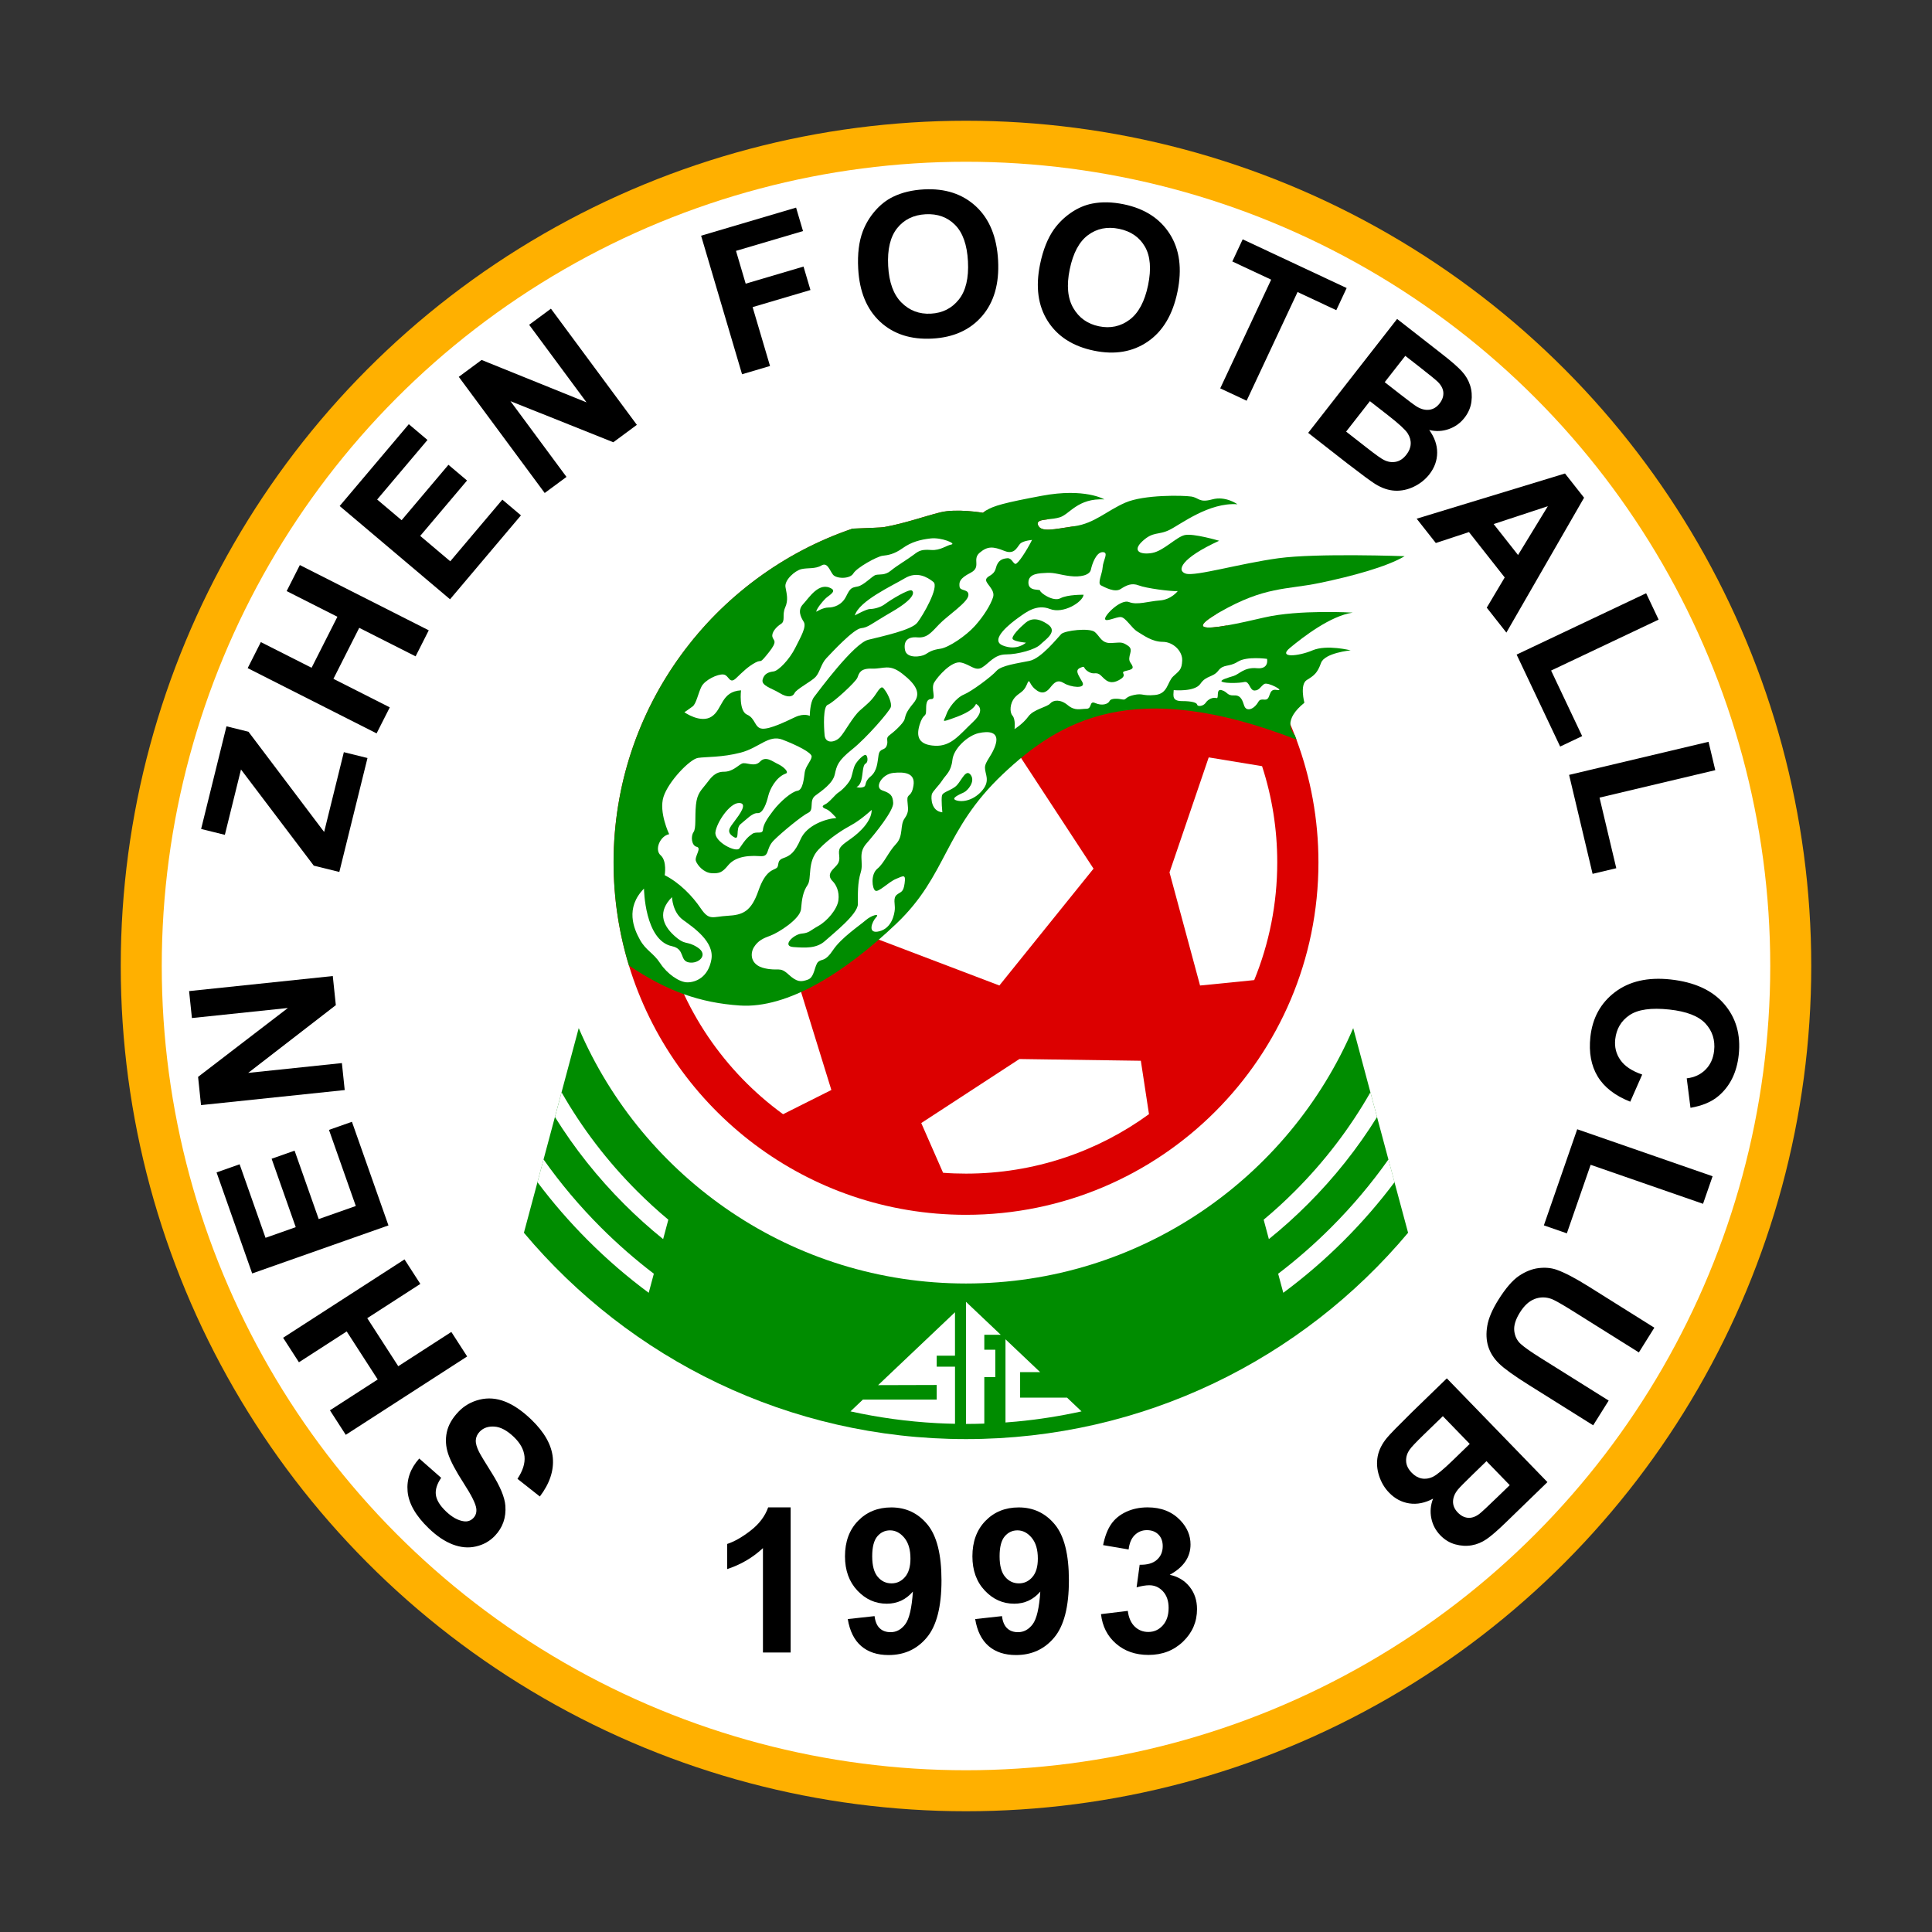 <?xml version="1.0" encoding="utf-8"?>
<!-- Created by @FCLOGO 2023-10-24 GMT+8 16:31:18 . https://fclogo.top/ -->
<!-- FOR PERSONAL USE ONLY NOT FOR COMMERCIAL USE -->
<svg version="1.1" xmlns="http://www.w3.org/2000/svg" xmlns:xlink="http://www.w3.org/1999/xlink" x="0px" y="0px"
	 viewBox="0 0 800 800" enable-background="new 0 0 800 800" xml:space="preserve">
<rect x="0" y="0" width="800" height="800" fill="#333333" stroke="none"/>
<g>
	<circle fill="#FFB000" cx="400" cy="400" r="350"/>
	<circle fill="#FFFFFF" cx="400" cy="400" r="333.02"/>
	<g>
		<g>
			<path d="M223.54,619.67l-9.27-7.32c2.22-3.34,3.19-6.42,2.92-9.25c-0.28-2.83-1.74-5.52-4.39-8.07
				c-2.81-2.69-5.49-4.13-8.05-4.31c-2.56-0.18-4.61,0.53-6.13,2.12c-0.98,1.02-1.51,2.18-1.6,3.47c-0.09,1.29,0.36,2.92,1.34,4.88
				c0.68,1.33,2.4,4.19,5.17,8.58c3.56,5.64,5.47,10.21,5.73,13.71c0.37,4.92-1.09,9.08-4.37,12.5c-2.11,2.2-4.71,3.66-7.79,4.37
				c-3.08,0.72-6.28,0.45-9.58-0.8c-3.31-1.25-6.62-3.47-9.93-6.65c-5.42-5.2-8.35-10.3-8.81-15.31c-0.46-5,1.15-9.55,4.82-13.65
				l9.08,7.99c-1.76,2.58-2.49,4.94-2.19,7.09c0.29,2.15,1.67,4.4,4.12,6.76c2.53,2.43,5.01,3.81,7.44,4.15
				c1.56,0.22,2.88-0.23,3.96-1.35c0.98-1.02,1.39-2.31,1.22-3.86c-0.21-1.98-1.96-5.5-5.24-10.57c-3.28-5.07-5.42-9.12-6.42-12.14
				s-1.19-6.01-0.56-8.96c0.63-2.96,2.26-5.8,4.88-8.53c2.37-2.47,5.29-4.13,8.73-4.97c3.45-0.84,6.93-0.58,10.45,0.79
				c3.52,1.36,7.15,3.84,10.9,7.44c5.46,5.24,8.43,10.52,8.94,15.85C229.39,608.94,227.61,614.29,223.54,619.67z"/>
			<path d="M193.44,561.68l-50.27,32.45l-6.55-10.15l19.78-12.77l-12.84-19.89l-19.78,12.77l-6.55-10.15l50.27-32.45l6.55,10.15
				l-21.98,14.19l12.84,19.89l21.98-14.19L193.44,561.68z"/>
			<path d="M160.85,507.42l-56.43,19.89l-14.75-41.84l9.55-3.37l10.73,30.45l12.51-4.41l-9.99-28.33l9.51-3.35l9.99,28.33
				l15.36-5.41l-11.11-31.52l9.51-3.35L160.85,507.42z"/>
			<path d="M142.74,451.37l-59.5,6.23l-1.22-11.69l37.19-28.52l-39.74,4.16l-1.17-11.16l59.5-6.23l1.26,12.05l-36.29,28.05
				l38.8-4.06L142.74,451.37z"/>
			<path d="M140.51,361.06l-10.58-2.61l-30.14-39.82l-6.68,27.06l-9.83-2.43l10.5-42.51l9.11,2.25l31.33,41.5l8.16-33.04l9.79,2.42
				L140.51,361.06z"/>
			<path d="M155.94,303.68l-53.38-27.02l5.45-10.78l21.01,10.63l10.69-21.12l-21.01-10.63l5.46-10.78L177.54,261l-5.45,10.78
				l-23.34-11.81l-10.69,21.12l23.34,11.81L155.94,303.68z"/>
			<path d="M186.35,248.15l-45.7-38.62l28.63-33.88l7.73,6.53l-20.84,24.66l10.13,8.56l19.39-22.94l7.7,6.51l-19.39,22.94
				l12.44,10.51l21.57-25.53l7.7,6.51L186.35,248.15z"/>
			<path d="M225.55,204.14l-35.58-48.1l9.45-6.99l43.45,17.56l-23.76-32.12l9.02-6.67l35.58,48.1l-9.75,7.21l-42.59-17.02
				l23.2,31.37L225.55,204.14z"/>
			<path d="M307.27,154.97L290.31,97.6l39.33-11.63l2.87,9.71l-27.75,8.2l4.01,13.58l23.95-7.08l2.87,9.71l-23.95,7.08l7.21,24.38
				L307.27,154.97z"/>
			<path d="M355.36,111.23c-0.33-6.09,0.31-11.24,1.91-15.47c1.2-3.12,2.9-5.95,5.12-8.49c2.22-2.54,4.7-4.48,7.43-5.79
				c3.64-1.78,7.89-2.79,12.75-3.06c8.8-0.47,15.99,1.88,21.57,7.06c5.58,5.18,8.63,12.63,9.15,22.36
				c0.52,9.65-1.7,17.33-6.65,23.06c-4.95,5.73-11.81,8.83-20.59,9.3c-8.88,0.48-16.09-1.85-21.63-6.99
				C358.89,128.06,355.87,120.74,355.36,111.23z M367.77,110.15c0.36,6.77,2.2,11.81,5.51,15.13c3.31,3.32,7.37,4.86,12.18,4.6
				c4.81-0.26,8.66-2.2,11.56-5.83c2.9-3.63,4.16-8.91,3.79-15.84c-0.37-6.85-2.14-11.87-5.33-15.08
				c-3.18-3.21-7.26-4.68-12.23-4.41c-4.97,0.27-8.89,2.19-11.75,5.76C368.64,98.06,367.4,103.28,367.77,110.15z"/>
			<path d="M430.67,109.42c1.23-5.97,3.16-10.79,5.77-14.48c1.95-2.71,4.32-5.01,7.11-6.91c2.79-1.9,5.68-3.13,8.66-3.72
				c3.97-0.79,8.34-0.7,13.11,0.28c8.63,1.78,14.99,5.88,19.07,12.3c4.08,6.42,5.14,14.41,3.17,23.95
				c-1.95,9.46-6.05,16.33-12.29,20.61c-6.24,4.28-13.67,5.54-22.28,3.76c-8.71-1.8-15.09-5.88-19.14-12.26
				C429.81,126.6,428.75,118.74,430.67,109.42z M442.95,111.53c-1.37,6.64-0.87,11.98,1.49,16.04c2.36,4.06,5.9,6.57,10.61,7.54
				s8.94,0.07,12.66-2.7c3.72-2.77,6.29-7.56,7.69-14.35c1.38-6.72,0.94-12.03-1.32-15.94c-2.26-3.91-5.83-6.37-10.71-7.37
				c-4.88-1-9.15-0.14-12.83,2.59C446.87,100.05,444.34,104.79,442.95,111.53z"/>
			<path d="M505.27,160.81l21.09-45.01l-16.08-7.53l4.29-9.17l43.05,20.17l-4.29,9.17l-16.04-7.52l-21.09,45.01L505.27,160.81z"/>
			<path d="M578.51,132.07l18.85,14.72c3.73,2.91,6.39,5.24,7.98,6.99c1.59,1.74,2.72,3.67,3.4,5.79c0.68,2.12,0.86,4.37,0.54,6.77
				c-0.32,2.39-1.27,4.61-2.86,6.65c-1.72,2.21-3.9,3.77-6.53,4.69c-2.63,0.92-5.32,1.04-8.08,0.37c2.22,3.08,3.32,6.23,3.29,9.45
				c-0.03,3.22-1.11,6.19-3.24,8.92c-1.68,2.14-3.8,3.84-6.38,5.09c-2.58,1.25-5.21,1.8-7.88,1.67c-2.67-0.14-5.38-1.05-8.13-2.75
				c-1.72-1.07-5.63-3.95-11.73-8.65l-16.05-12.54L578.51,132.07z M567.25,166.11l-9.85,12.61l8.81,6.88
				c3.43,2.68,5.68,4.28,6.76,4.81c1.62,0.85,3.26,1.12,4.93,0.82c1.67-0.3,3.16-1.29,4.46-2.96c1.11-1.42,1.7-2.88,1.78-4.41
				c0.08-1.52-0.35-3.02-1.29-4.48c-0.95-1.46-3.58-3.89-7.91-7.27L567.25,166.11z M581.9,147.35l-8.52,10.9l6.24,4.87
				c3.71,2.9,6.06,4.64,7.04,5.24c1.78,1.08,3.5,1.52,5.16,1.31c1.66-0.2,3.09-1.07,4.27-2.59c1.14-1.46,1.66-2.96,1.57-4.5
				c-0.09-1.54-0.86-3.03-2.29-4.46c-0.86-0.84-3.53-3.02-8.01-6.52L581.9,147.35z"/>
			<path d="M623.76,261.94l-8.13-10.32l7.44-12.51l-14.8-18.79l-13.73,4.53l-7.93-10.07l61.42-18.72l7.9,10.03L623.76,261.94z
				 M628.59,229.82l12.34-20.21L618.49,217L628.59,229.82z"/>
			<path d="M628,271.05l53.63-25.4l5.17,10.92l-44.52,21.09l12.86,27.15l-9.11,4.32L628,271.05z"/>
			<path d="M649.73,320.86l57.74-13.7l2.79,11.75l-47.93,11.37l6.94,29.23l-9.81,2.33L649.73,320.86z"/>
			<path d="M680,444.95l-4.95,11.24c-6.3-2.49-10.8-5.98-13.5-10.47c-2.7-4.49-3.7-9.93-3.01-16.32c0.86-7.9,4.26-14.1,10.21-18.6
				c5.95-4.5,13.6-6.24,22.96-5.23c9.9,1.07,17.31,4.46,22.23,10.17c4.92,5.71,6.93,12.72,6.03,21.05
				c-0.79,7.28-3.58,12.95-8.37,17.03c-2.84,2.43-6.71,4.06-11.61,4.9l-1.55-12.2c3.16-0.37,5.75-1.57,7.78-3.61
				c2.03-2.04,3.21-4.65,3.56-7.84c0.48-4.41-0.72-8.16-3.58-11.25s-7.84-5.02-14.93-5.79c-7.52-0.82-13.02-0.04-16.51,2.31
				c-3.49,2.36-5.46,5.7-5.93,10.03c-0.35,3.19,0.37,6.05,2.15,8.57C672.74,441.48,675.75,443.48,680,444.95z"/>
			<path d="M653.09,467.6l56.06,19.46l-3.96,11.41l-46.54-16.15l-9.85,28.38l-9.52-3.3L653.09,467.6z"/>
			<path d="M685.03,549.77l-6.41,10.24l-27.46-17.21c-4.36-2.73-7.26-4.37-8.71-4.93c-2.35-0.86-4.67-0.86-6.96,0
				c-2.29,0.86-4.33,2.72-6.12,5.58c-1.82,2.91-2.6,5.47-2.34,7.69c0.26,2.22,1.17,4.02,2.71,5.4c1.54,1.38,4.32,3.33,8.33,5.84
				l28.05,17.57l-6.42,10.24l-26.63-16.69c-6.09-3.81-10.21-6.78-12.38-8.91c-2.17-2.13-3.65-4.48-4.45-7.05
				c-0.8-2.57-0.93-5.42-0.39-8.56c0.53-3.13,2.06-6.7,4.57-10.72c3.03-4.84,5.89-8.16,8.58-9.96c2.68-1.8,5.38-2.87,8.07-3.2
				c2.7-0.33,5.17-0.12,7.42,0.65c3.32,1.15,7.82,3.5,13.49,7.06L685.03,549.77z"/>
			<path d="M640.76,613.71l-17.17,16.65c-3.4,3.3-6.07,5.61-8.01,6.95c-1.94,1.34-4.01,2.19-6.2,2.57s-4.45,0.25-6.78-0.39
				c-2.33-0.64-4.39-1.89-6.19-3.75c-1.95-2.01-3.2-4.38-3.74-7.11c-0.55-2.73-0.3-5.42,0.74-8.06c-3.36,1.78-6.63,2.43-9.81,1.96
				c-3.19-0.47-5.98-1.95-8.39-4.43c-1.9-1.95-3.28-4.29-4.17-7.02c-0.88-2.73-1.07-5.4-0.57-8.03c0.5-2.63,1.78-5.19,3.84-7.68
				c1.29-1.56,4.68-5.04,10.17-10.44l14.62-14.18L640.76,613.71z M608.59,597.89l-11.14-11.48l-8.03,7.79
				c-3.12,3.03-5.02,5.04-5.69,6.03c-1.06,1.48-1.56,3.07-1.49,4.77c0.07,1.69,0.84,3.3,2.32,4.83c1.25,1.29,2.62,2.08,4.12,2.37
				c1.5,0.29,3.03,0.07,4.61-0.67c1.58-0.74,4.34-3.02,8.29-6.84L608.59,597.89z M625.15,614.97l-9.63-9.93l-5.68,5.51
				c-3.38,3.28-5.43,5.36-6.16,6.25c-1.31,1.62-1.98,3.26-2.01,4.93c-0.03,1.67,0.63,3.2,1.98,4.59c1.29,1.33,2.7,2.05,4.24,2.17
				c1.54,0.12,3.11-0.43,4.73-1.66c0.95-0.74,3.47-3.08,7.55-7.04L625.15,614.97z"/>
		</g>
		<g>
			<path d="M327.39,684.26h-11.47v-43.22c-4.19,3.92-9.13,6.82-14.81,8.69v-10.41c2.99-0.98,6.24-2.84,9.75-5.57
				s5.92-5.92,7.22-9.57h9.31V684.26z"/>
			<path d="M351.04,670.42l11.1-1.22c0.27,2.26,0.98,3.93,2.12,5.02s2.65,1.63,4.53,1.63c2.37,0,4.38-1.09,6.04-3.26
				c1.66-2.18,2.72-6.69,3.18-13.55c-2.88,3.35-6.49,5.02-10.82,5.02c-4.71,0-8.77-1.82-12.18-5.45c-3.41-3.63-5.12-8.36-5.12-14.18
				c0-6.07,1.8-10.96,5.41-14.67c3.6-3.71,8.2-5.57,13.77-5.57c6.07,0,11.05,2.35,14.94,7.04c3.89,4.69,5.84,12.41,5.84,23.16
				c0,10.94-2.03,18.83-6.08,23.67c-4.05,4.84-9.33,7.26-15.83,7.26c-4.68,0-8.46-1.24-11.35-3.73
				C353.71,679.09,351.86,675.37,351.04,670.42z M377,645.36c0-3.7-0.85-6.57-2.55-8.61c-1.7-2.04-3.67-3.06-5.9-3.06
				c-2.12,0-3.88,0.84-5.29,2.51c-1.4,1.67-2.1,4.41-2.1,8.22c0,3.86,0.76,6.7,2.29,8.51c1.52,1.81,3.43,2.71,5.71,2.71
				c2.2,0,4.06-0.87,5.57-2.61C376.24,651.29,377,648.74,377,645.36z"/>
			<path d="M403.8,670.42l11.1-1.22c0.27,2.26,0.98,3.93,2.12,5.02c1.14,1.09,2.65,1.63,4.53,1.63c2.37,0,4.38-1.09,6.04-3.26
				c1.66-2.18,2.72-6.69,3.18-13.55c-2.88,3.35-6.49,5.02-10.82,5.02c-4.71,0-8.77-1.82-12.18-5.45c-3.42-3.63-5.12-8.36-5.12-14.18
				c0-6.07,1.8-10.96,5.41-14.67c3.6-3.71,8.2-5.57,13.77-5.57c6.07,0,11.05,2.35,14.94,7.04c3.89,4.69,5.84,12.41,5.84,23.16
				c0,10.94-2.03,18.83-6.08,23.67c-4.05,4.84-9.33,7.26-15.83,7.26c-4.68,0-8.46-1.24-11.35-3.73
				C406.46,679.09,404.61,675.37,403.8,670.42z M429.75,645.36c0-3.7-0.85-6.57-2.55-8.61c-1.7-2.04-3.67-3.06-5.9-3.06
				c-2.12,0-3.88,0.84-5.29,2.51c-1.4,1.67-2.1,4.41-2.1,8.22c0,3.86,0.76,6.7,2.29,8.51c1.52,1.81,3.43,2.71,5.71,2.71
				c2.2,0,4.06-0.87,5.57-2.61C429,651.29,429.75,648.74,429.75,645.36z"/>
			<path d="M455.9,668.38l11.1-1.35c0.35,2.83,1.31,4.99,2.86,6.49c1.55,1.5,3.43,2.24,5.63,2.24c2.37,0,4.36-0.9,5.98-2.69
				c1.62-1.8,2.43-4.22,2.43-7.26c0-2.88-0.78-5.17-2.33-6.86c-1.55-1.69-3.44-2.53-5.67-2.53c-1.47,0-3.22,0.29-5.26,0.86
				l1.27-9.35c3.1,0.08,5.47-0.59,7.1-2.02c1.63-1.43,2.45-3.33,2.45-5.69c0-2.01-0.6-3.62-1.8-4.82c-1.2-1.2-2.79-1.8-4.77-1.8
				c-1.96,0-3.63,0.68-5.02,2.04c-1.39,1.36-2.23,3.35-2.53,5.96l-10.57-1.8c0.73-3.62,1.84-6.51,3.33-8.67
				c1.48-2.16,3.55-3.86,6.2-5.1c2.65-1.24,5.62-1.86,8.92-1.86c5.63,0,10.15,1.8,13.55,5.39c2.8,2.94,4.2,6.26,4.2,9.96
				c0,5.25-2.87,9.44-8.61,12.57c3.43,0.73,6.17,2.38,8.22,4.94c2.05,2.56,3.08,5.65,3.08,9.26c0,5.25-1.92,9.73-5.75,13.43
				c-3.84,3.7-8.61,5.55-14.32,5.55c-5.42,0-9.9-1.56-13.47-4.67C458.53,677.49,456.47,673.41,455.9,668.38z"/>
		</g>
	</g>
	<g>
		<g>
			<path fill="#DC0000" d="M545.94,357.09c0,80.6-65.34,145.94-145.94,145.94c-65.74,0-121.32-43.46-139.58-103.23
				c-0.52-1.68-1.01-3.39-1.46-5.1c-0.67-2.53-1.28-5.09-1.82-7.67c-0.02-0.05-0.02-0.11-0.04-0.17c-0.33-1.62-0.64-3.25-0.92-4.89
				c-0.05-0.28-0.1-0.56-0.14-0.84c-0.12-0.72-0.24-1.45-0.34-2.17c-0.11-0.77-0.23-1.53-0.33-2.3c-0.03-0.21-0.06-0.42-0.08-0.63
				c-0.1-0.73-0.18-1.46-0.27-2.18c-0.02-0.09-0.02-0.18-0.03-0.27c-0.11-0.9-0.2-1.8-0.28-2.71c-0.08-0.84-0.15-1.69-0.22-2.54
				c-0.02-0.2-0.03-0.41-0.05-0.61c-0.05-0.77-0.11-1.54-0.14-2.31c-0.05-0.92-0.1-1.83-0.13-2.75c-0.03-0.76-0.05-1.52-0.07-2.28
				c-0.02-0.45-0.02-0.9-0.02-1.35c-0.01-0.64-0.02-1.28-0.02-1.92c0-0.85,0.01-1.69,0.02-2.53c0-0.22,0.01-0.45,0.02-0.67
				c0.02-0.93,0.05-1.86,0.08-2.78c0-0.01,0-0.01,0-0.01c0.04-0.99,0.09-1.98,0.15-2.96c0.05-0.91,0.11-1.82,0.19-2.73
				c0.02-0.19,0.03-0.38,0.05-0.57c0.07-0.83,0.14-1.67,0.23-2.49c0.07-0.7,0.14-1.39,0.23-2.08c0.05-0.52,0.12-1.03,0.19-1.55
				c0.1-0.83,0.21-1.66,0.33-2.49c0.09-0.65,0.18-1.3,0.29-1.96c0.06-0.4,0.13-0.81,0.2-1.21c0.13-0.8,0.27-1.61,0.42-2.41
				c0.15-0.87,0.32-1.74,0.5-2.62c0.16-0.79,0.32-1.57,0.5-2.36c0.08-0.39,0.17-0.79,0.26-1.18c0.17-0.78,0.36-1.57,0.55-2.35
				c0.2-0.8,0.4-1.59,0.61-2.38c0.08-0.3,0.15-0.6,0.24-0.89c0.18-0.69,0.38-1.37,0.58-2.06c0.19-0.66,0.38-1.32,0.58-1.98
				c0.11-0.38,0.23-0.76,0.35-1.14c0.04-0.14,0.08-0.29,0.14-0.43c0.18-0.61,0.38-1.22,0.58-1.83c0.17-0.51,0.33-1.02,0.52-1.52
				c0.24-0.74,0.5-1.47,0.77-2.2c0.22-0.62,0.45-1.24,0.68-1.86c0.01-0.02,0.02-0.04,0.02-0.07c0.33-0.87,0.67-1.75,1.02-2.62
				c0.38-0.96,0.77-1.93,1.18-2.88c0.28-0.67,0.58-1.35,0.87-2.02c0.49-1.11,0.99-2.21,1.51-3.31c0.27-0.59,0.55-1.18,0.84-1.77
				c1.22-2.5,2.51-4.96,3.87-7.38c0.24-0.42,0.48-0.86,0.73-1.28c0.42-0.73,0.84-1.46,1.28-2.18c0.29-0.49,0.58-0.99,0.89-1.47
				c0.55-0.9,1.12-1.8,1.7-2.7c0.36-0.57,0.74-1.14,1.11-1.7c0.22-0.33,0.44-0.66,0.67-0.99c0.33-0.49,0.65-0.97,0.99-1.45
				c0.24-0.34,0.47-0.67,0.71-1.02c0.53-0.75,1.07-1.5,1.61-2.24c0.39-0.55,0.8-1.08,1.21-1.62c0.99-1.31,2-2.6,3.04-3.88
				c0.27-0.34,0.55-0.68,0.83-1.02c0.59-0.71,1.18-1.42,1.79-2.12c0.5-0.58,1-1.17,1.52-1.74c0.42-0.48,0.85-0.96,1.28-1.43
				c0.05-0.07,0.11-0.13,0.17-0.19c0.26-0.29,0.52-0.57,0.79-0.86c0.5-0.55,1.02-1.09,1.52-1.63c0.64-0.67,1.3-1.33,1.95-1.99
				c0.54-0.55,1.08-1.09,1.64-1.63c0.16-0.14,0.31-0.3,0.46-0.45c0.63-0.61,1.26-1.21,1.9-1.8c0.71-0.66,1.42-1.31,2.14-1.96
				c0.64-0.57,1.29-1.14,1.94-1.71c0.02-0.02,0.05-0.03,0.07-0.05c0.61-0.53,1.22-1.05,1.84-1.56c0.92-0.77,1.85-1.53,2.79-2.28
				c0.61-0.49,1.23-0.97,1.85-1.45c0.08-0.06,0.16-0.13,0.24-0.19c0.66-0.5,1.32-1,1.99-1.49c0.74-0.55,1.49-1.09,2.24-1.63
				c1.52-1.08,3.07-2.14,4.63-3.16c0.77-0.5,1.54-0.99,2.31-1.48c0.12-0.08,0.25-0.16,0.37-0.24c0.66-0.42,1.33-0.83,2-1.23
				c0.06-0.04,0.13-0.08,0.19-0.11c0.59-0.36,1.18-0.71,1.77-1.05c0.32-0.18,0.64-0.36,0.96-0.55c0.66-0.39,1.33-0.76,2-1.13
				c0.66-0.36,1.32-0.71,1.98-1.07c0.32-0.17,0.64-0.33,0.97-0.51c0.64-0.33,1.29-0.67,1.93-0.99c0.17-0.08,0.34-0.17,0.51-0.26
				c0.71-0.35,1.41-0.69,2.12-1.03c0.85-0.4,1.71-0.8,2.56-1.19c0.04-0.02,0.08-0.03,0.11-0.05c0.85-0.39,1.7-0.76,2.56-1.13
				c0.85-0.36,1.71-0.73,2.58-1.08c1.73-0.7,3.47-1.37,5.24-2.01c0.89-0.32,1.78-0.64,2.68-0.94c6.75-0.31,11.48-0.36,13.33-0.69
				c8.4-1.51,16.3-4.37,23.02-6.05c6.72-1.68,17.65,0.17,17.65,0.17c0.42-0.33,0.84-0.64,1.3-0.93c8.67,0.49,17.15,1.73,25.35,3.67
				c-2.6,0.29-4.6,0.64-3.79,2.47c1.3,2.94,6.56,1.61,14.37,0.45c22.7,7.21,42.99,19.82,59.37,36.33c-10.3,6.18-4.65,6.26,4.43,4.66
				c10.89,11.99,19.82,25.78,26.26,40.9v0.01c0.65,1.52,1.28,3.06,1.88,4.62l0.01,0.01c0.22,0.58,0.44,1.16,0.66,1.74
				C542.72,322.08,545.94,339.2,545.94,357.09z"/>
			<circle fill="#DC0000" cx="400" cy="357.09" r="128.88"/>
			<g>
				<path fill="#FFFFFF" d="M475.77,461.35c-21.27,15.48-47.46,24.62-75.77,24.62c-3.19,0-6.36-0.11-9.49-0.35l-9.04-20.59
					l40.64-26.51l50.29,0.72L475.77,461.35z"/>
				<path fill="#FFFFFF" d="M528.88,357.09c0,17.22-3.38,33.65-9.51,48.68v0.01l-0.06,0.06l-22.39,2.24l-12.65-46.84l16.23-47.62
					l22.07,3.63l0.05,0.07v0.01C526.69,329.85,528.88,343.21,528.88,357.09z"/>
				<path fill="#FFFFFF" d="M483.23,258.68l-4.79,21.98l-48.46-2.44l-40.26-30.14l10.27-19.87c0.01,0,0.01,0,0.02,0
					C431.72,228.21,460.77,239.67,483.23,258.68z"/>
				<path fill="#FFFFFF" d="M351.55,258.87l-17.29,45.34l-41.11,28.98l-15.72-15.91v-0.09c9.48-29.16,29.1-53.77,54.68-69.66
					c0,0,0.01,0,0.01-0.01h0.02L351.55,258.87z"/>
				<path fill="#FFFFFF" d="M344.25,451.34l-19.99,10.03h-0.01c-24.23-17.63-42.08-43.51-49.43-73.51l0.01-0.08l16.79-14.96
					l37.77,30.45L344.25,451.34z"/>
				<polygon fill="#FFFFFF" points="413.82,408.07 452.81,359.69 418.77,307.72 358.85,323.99 355.8,386 				"/>
			</g>
		</g>
		<g>
			<g>
				<path fill="#008C00" d="M583.06,510.46C539.25,562.69,473.51,595.9,400,595.9s-139.25-33.21-183.06-85.44l5.61-20.93l2.52-9.42
					l4.71-17.58l2.74-10.22l7.12-26.59c26.64,62.19,88.4,105.75,160.35,105.75s133.71-43.56,160.35-105.75l7.12,26.59l2.74,10.22
					l4.71,17.58l2.52,9.42L583.06,510.46z"/>
				<g>
					<path fill="#FFFFFF" d="M577.45,489.52c-6.34,8.45-13.31,16.5-20.92,24.11c-7.91,7.91-16.32,15.15-25.15,21.69l-2.12-7.89
						c7.66-5.84,14.98-12.23,21.91-19.16c8.79-8.79,16.72-18.21,23.75-28.16L577.45,489.52z"/>
					<path fill="#FFFFFF" d="M270.74,527.42l-2.12,7.9c-8.83-6.53-17.25-13.78-25.16-21.7c-7.6-7.6-14.58-15.66-20.91-24.1
						l2.52-9.42c7.03,9.95,14.96,19.38,23.75,28.16C255.76,515.19,263.08,521.58,270.74,527.42z"/>
					<path fill="#FFFFFF" d="M570.21,462.52c-8.05,12.94-17.64,25.05-28.69,36.09c-5.15,5.15-10.52,9.98-16.11,14.48l-2.15-8.04
						c4.45-3.71,8.76-7.65,12.9-11.8c12.38-12.38,22.86-26.15,31.3-40.95L570.21,462.52z"/>
					<path fill="#FFFFFF" d="M276.74,505.05l-2.15,8.04c-5.59-4.5-10.96-9.33-16.11-14.48c-11.05-11.05-20.64-23.15-28.69-36.09
						l2.74-10.22c8.45,14.81,18.93,28.57,31.31,40.95C267.99,497.4,272.29,501.34,276.74,505.05z"/>
				</g>
			</g>
			<g>
				<path fill="#FFFFFF" d="M447.84,584.42c-8.79,1.94-17.79,3.36-26.94,4.22c-1.51,0.14-3.02,0.27-4.55,0.38v-34.45l4.43,4.2
					l0.12,0.11l9.8,9.29h-8.29v10.55h19.42l0.87,0.83L447.84,584.42z"/>
				<path fill="#FFFFFF" d="M407.58,558.88h4.55v11.37h-4.55v19.23c-2.52,0.09-5.04,0.14-7.58,0.14v-50.56l7.58,7.19l4.55,4.31
					l2.26,2.15h-6.81V558.88z"/>
				<path fill="#FFFFFF" d="M387.87,561.36v4.55h7.58v23.65c-2.54-0.05-5.06-0.14-7.58-0.27c-12.19-0.66-24.12-2.31-35.71-4.87
					l5.13-4.87h30.58v-6.06l-24.26,0.07l8.06-7.65l4.8-4.55l11.39-10.8l7.58-7.19v17.99H387.87z"/>
			</g>
		</g>
		<g>
			<path fill="#008C00" d="M543.48,269.3c5.88-2.52,15.8,0,15.8,0s-10.76,1.01-12.27,5.21c-1.51,4.2-2.86,5.21-5.88,7.06
				c-3.02,1.85-1.01,9.41-1.01,9.41c-4.2,3.43-5.8,6.38-5.82,8.91c-0.02,1.75,0.73,3.29,1.89,4.62c0.22,0.58,0.44,1.16,0.66,1.74
				c-67.63-26.28-98.37-7.64-121.6,14.31c-24.53,23.2-22.86,41.68-44.03,61.85c-21.17,20.17-45.04,35.29-64.87,33.95
				c-16.55-1.12-30.29-5.99-45.91-16.56c-4.14-13.51-6.36-27.85-6.36-42.71c0-64.15,41.4-118.65,98.94-138.2
				c6.75-0.31,11.48-0.36,13.33-0.69c8.4-1.51,16.3-4.37,23.02-6.05c6.72-1.68,17.65,0.17,17.65,0.17c0.42-0.33,0.84-0.64,1.3-0.93
				c3.03-1.93,7.6-3.21,23.08-6.1c17.82-3.34,25.88,1.49,25.88,1.49c-10.93-0.55-14.29,6.05-18.32,7.39
				c-1.6,0.53-3.57,0.7-5.28,0.89c0,0,0,0-0.01,0c-2.6,0.29-4.6,0.64-3.79,2.47c1.3,2.94,6.56,1.61,14.37,0.45l0.75-0.11
				c8.24-1.18,13.28-6.39,21.01-9.75c7.73-3.36,23.87-3.02,27.23-2.52c3.36,0.51,3.19,2.69,8.74,1.18
				c5.54-1.52,10.42,2.02,10.42,2.02c-11.77-0.84-23.36,8.23-28.07,10.58c-4.71,2.36-6.72,0.51-11.26,4.71
				c-4.54,4.2-0.67,5.72,4.03,4.87c4.7-0.84,9.92-6.56,13.44-7.39c3.53-0.84,14.29,2.35,14.29,2.35
				c-15.8,7.22-17.82,12.43-13.78,13.62c4.03,1.18,22.35-4.21,38.32-6.39c15.97-2.18,52.27-0.84,52.27-0.84
				c-7.39,4.37-21.52,8.24-35.3,11.1c-13.78,2.85-22.52,1.34-41.17,12c-0.55,0.32-1.07,0.62-1.55,0.91
				c-10.3,6.18-4.65,6.26,4.43,4.66c4.81-0.84,10.58-2.16,15.44-3.29c14.46-3.36,36.64-2.02,36.64-2.02
				c-9.24,1.34-20.5,10.08-25.88,14.51C528.86,272.6,537.6,271.81,543.48,269.3z"/>
			<g>
				<path fill="#FFFFFF" d="M278.26,371.48c0,0,0.17,6.22,4.54,9.41c4.37,3.19,13.11,9.08,11.76,16.47
					c-1.34,7.4-6.55,9.41-9.92,9.41s-8.4-3.53-11.26-7.9c-2.86-4.37-5.88-5.21-8.4-9.75s-6.22-13.11,1.68-21.18
					c0,0,0.23,21.51,11.63,23.87c5.52,1.18,2.99,6.05,7.03,6.72c4.03,0.67,8.24-3.19,3.53-6.22c-4.71-3.03-4.87-0.5-9.75-4.96
					S272.38,377.36,278.26,371.48z"/>
				<path fill="#FFFFFF" d="M346.33,338.71c-4.54,0.34-12.27,3.03-14.79,8.74c-2.52,5.71-4.37,6.89-7.23,7.9
					c-2.86,1.01-1.51,3.03-2.69,4.03c-1.18,1.01-4.54,0.67-7.56,9.41c-3.03,8.74-6.55,10.08-12.77,10.42
					c-6.22,0.34-7.56,2.18-11.09-3.03c-3.53-5.21-8.74-10.59-14.96-13.78c0,0,1.01-5.88-1.68-8.24c-2.69-2.35-0.17-8.07,3.53-8.74
					c0,0-4.37-9.08-2.35-15.46c2.02-6.39,10.92-15.63,14.29-16.13c3.36-0.5,9.92-0.17,17.65-2.18c7.73-2.02,11.6-7.56,17.31-5.38
					c5.71,2.18,12.27,5.38,12.1,7.06c-0.17,1.68-2.52,4.03-2.86,6.39c-0.34,2.35-0.67,7.4-3.03,7.73c-2.35,0.34-7.06,4.37-9.92,8.07
					c-2.86,3.7-4.2,6.05-4.37,8.07s-2.69,0.5-4.37,1.68c-1.68,1.18-2.69,2.02-5.38,6.05c-1.34,1.85-10.42-2.69-9.92-6.72
					s5.88-12.1,9.75-12.1c3.87,0,0.17,4.87-1.85,7.56c-2.02,2.69-3.53,4.37-0.5,6.39s0.67-3.36,3.03-5.21
					c2.35-1.85,4.87-4.71,7.06-4.54c2.18,0.17,3.7-4.2,4.37-7.06c0.67-2.86,3.19-7.73,7.06-9.24c2.02-0.5-0.84-3.03-3.03-4.03
					c-2.18-1.01-5.04-3.53-7.4-1.01c-2.35,2.52-5.88,0-7.56,0.84c-1.68,0.84-3.87,3.36-7.4,3.36s-5.21,2.18-7.23,4.87
					c-2.02,2.69-3.87,3.87-4.37,8.91s0.17,9.58-1.01,11.26c-1.18,1.68-0.84,5.55,1.34,6.05c2.18,0.5-1.01,4.03-0.34,5.88
					c0.67,1.85,3.3,4.87,6.53,5.04c3.22,0.17,4.4-0.34,6.75-3.19c2.35-2.86,6.39-4.37,13.28-3.87c4.2,0.34,2.18-3.03,5.71-6.55
					s11.76-10.25,14.29-11.43c2.52-1.18,0.17-5.04,2.86-7.06s7.23-5.04,8.07-8.74c0.84-3.7,1.18-5.61,7.23-10.45
					s15.46-15.77,15.97-17.45s-1.01-5.04-2.18-6.72c-1.18-1.68-1.51-2.52-3.7,0.84c-2.18,3.36-3.87,4.54-6.89,7.23
					c-3.03,2.69-6.22,8.91-8.24,11.09c-2.02,2.18-6.05,2.86-6.39-0.84c-0.34-3.7-0.67-11.93,1.34-12.61s11.6-9.41,12.27-11.26
					c0.67-1.85,1.18-3.87,6.05-3.7c4.87,0.17,7.06-2.18,12.61,2.18c5.55,4.37,7.9,8.07,4.54,12.1c-3.36,4.03-3.19,5.04-3.7,6.72
					s-4.37,5.21-6.22,6.55s-0.34,2.18-1.18,4.37c-0.84,2.18-2.86,0.84-3.36,3.87s-0.5,6.55-3.36,8.91
					c-2.86,2.35-1.34,3.87-3.03,4.37c-1.68,0.5-2.77-0.08-2.77-0.08s1.34-0.25,2.02-2.77c0.67-2.52,0.5-6.3,1.76-6.89
					c1.26-0.59,0.84-3.61-0.08-3.61c-0.92,0-3.19,2.27-4.12,3.87c-0.92,1.6-1.09,3.45-1.76,5.55c-0.67,2.1-3.78,5.23-5.21,6.1
					c-1.43,0.87-3.78,4.15-5.63,4.99c-1.85,0.84-0.67,1.51,0.67,2.02C343.64,335.6,346.33,338.71,346.33,338.71z"/>
				<path fill="#FFFFFF" d="M283.39,294.93c0,0,6.75,4.79,11.32,1.76s3.81-10.34,12.13-10.84c0,0-1.01,8.57,2.52,10.08
					s3.03,5.55,6.3,5.8s9.83-3.03,13.61-4.79s6.05-0.5,6.05-0.5s0-5.55,1.76-7.82s16.39-22.19,22.44-23.7s17.9-4.03,20.29-7.06
					c2.4-3.03,9.2-14.87,6.68-16.89s-6.81-4.54-11.85-1.51s-18.91,9.33-20.67,15.38c0,0,4.79-2.65,6.18-2.65
					c1.39,0,4.29-0.5,6.43-2.14c2.14-1.64,9.83-6.3,10.97-5.55c1.13,0.76,1.13,3.4-8.19,8.82c-9.33,5.42-9.71,6.43-12.86,6.81
					c-3.15,0.38-12.23,10.21-14.37,12.48c-2.14,2.27-2.65,5.8-4.41,7.69c-1.76,1.89-7.94,5.04-8.7,6.68c-0.76,1.64-2.9,2.02-6.18,0
					s-7.69-3.03-7.06-5.55c0.63-2.52,2.52-3.15,4.54-3.4s6.55-4.92,8.95-9.71c2.4-4.79,4.79-8.82,3.53-10.84
					c-1.26-2.02-2.65-4.79-0.25-7.31c2.4-2.52,6.68-9.71,11.98-6.3c1.64,1.26-1.51,2.77-2.77,4.03s-3.66,4.16-3.78,5.42
					c0,0,2.77-1.76,5.04-1.76s5.55-1.01,7.31-4.54s2.14-3.66,4.79-4.16c2.65-0.5,6.05-4.44,7.56-4.8s3.78,0.27,6.18-1.75
					c2.4-2.02,7.31-4.92,9.58-6.68s3.4-2.14,7.19-1.89s6.18-1.89,8.32-2.27c2.14-0.38-4.16-3.03-8.57-2.52
					c-4.41,0.5-8.07,1.51-11.6,4.03s-6.05,2.9-8.32,3.15s-10.71,4.92-12.1,7.31c-1.39,2.4-7.06,2.27-8.45,0.5
					c-1.39-1.76-2.27-5.29-4.79-3.78s-5.67,0.88-8.32,1.51c-2.65,0.63-7.06,4.54-6.55,7.44s1.26,5.29-0.13,8.45
					c-1.39,3.15,0.25,5.55-1.76,6.81s-3.91,3.53-3.53,5.29c0.38,1.76,2.52,1.51-1.64,6.68c-4.16,5.17-2.39,2.4-5.42,4.03
					c-3.03,1.64-5.04,3.66-7.94,6.43c-2.9,2.77-2.9-1.26-5.29-1.51c-2.39-0.25-7.69,2.27-9.08,5.04c-1.39,2.77-2.14,7.06-3.66,8.19
					C285.28,293.67,283.39,294.93,283.39,294.93z"/>
				<path fill="#FFFFFF" d="M427.34,223.58c-2.18,4.37-5.88,10.08-6.89,9.92s-1.51-2.52-3.36-2.35c-1.85,0.17-3.87,0.67-4.71,4.03
					c-0.84,3.36-3.53,3.03-4.03,4.71c-0.5,1.68,3.87,4.2,2.86,7.4c-1.01,3.19-3.92,7.9-7.56,11.93c-3.64,4.03-10.76,8.91-14.29,9.41
					s-4.54,1.34-6.22,2.35c-1.68,1.01-7.73,1.85-8.4-1.85c-0.67-3.7,1.09-5.55,5.08-5.21c3.99,0.34,5.67-1.85,9.03-5.38
					c3.36-3.53,11.71-8.99,12.12-11.89s-3.38-1.76-3.63-3.66s-0.13-3.4,4.54-5.8c4.66-2.4,0.5-5.55,3.78-8.32s5.55-2.65,10.21-0.76
					c4.66,1.89,5.42-2.27,6.93-3.28S427.34,223.58,427.34,223.58z"/>
				<path fill="#FFFFFF" d="M360.95,335.35c0,4.54-4.71,9.24-9.08,12.27c-4.37,3.03-4.71,3.7-4.37,6.72
					c0.34,3.03-0.84,3.7-2.69,5.71c-1.85,2.02-1.34,3.53,0,4.87c1.34,1.34,2.86,4.2,2.35,7.9c-0.5,3.7-4.65,8.57-8.29,10.59
					s-3.64,2.86-7,3.19c-3.36,0.34-8.24,5.21-3.36,5.55s9.58,0.67,13.11-2.52s13.61-11.09,13.61-15.29c0-4.2-0.17-8.74,1.18-13.11
					c1.34-4.37-1.34-7.73,2.35-11.93s11.26-13.61,11.09-16.81c-0.17-3.19-1.18-4.03-4.54-5.21c-3.36-1.18-0.16-6.72,4.54-7.23
					s9.24,0,8.4,5.21c-0.84,5.21-2.69,3.03-2.52,6.22c0.17,3.19,0.9,4.54-1.15,7.4c-2.05,2.86-0.36,7.23-3.56,10.59
					c-3.19,3.36-4.87,7.9-7.73,10.25c-2.86,2.35-2.18,8.24-0.84,9.08c1.34,0.84,5.38-3.53,8.57-4.87c3.19-1.34,4.09-2.02,3.56,1.85
					c-0.53,3.87-1.54,3.36-3.22,4.71s-0.67,4.03-0.84,6.05c-0.17,2.02-1.18,7.73-6.39,9.08c-5.21,1.34-3.03-4.03-1.34-5.79
					c1.68-1.77-1.85-0.93-4.37,1.26s-10.08,7.23-13.45,12.27c-3.36,5.04-4.48,3.53-6.11,4.87s-1.46,6.39-4.31,7.4
					s-4.45,1.18-8.11-2.18c-3.66-3.36-3.99-1.18-9.87-2.52c-5.88-1.34-6.05-6.05-4.37-8.74c1.68-2.69,3.87-3.7,6.89-4.79
					s12.27-6.81,12.61-11.01c0.34-4.2,0.84-7.23,2.69-9.92c1.85-2.69-0.28-9.58,4.48-14.62c4.76-5.04,10.31-8.4,14.01-10.42
					C356.58,339.38,360.95,335.35,360.95,335.35z"/>
				<path fill="#FFFFFF" d="M390.2,336.36c-4.71-0.5-4.71-6.05-4.37-7.4c0.34-1.34,2.86-3.53,4.37-5.88s3.64-3.53,4.17-8.4
					c0.53-4.87,6.42-10.08,10.79-11.09s8.4-0.5,7.23,4.2c-1.18,4.71-4.54,7.4-4.54,10.08c0,2.69,2.18,5.21-0.84,9.08
					c-3.03,3.87-7.56,5.38-10.76,4.54c-3.19-0.84,1.26-2.58,2.9-3.39c1.64-0.81,4.78-4.51,2.82-7.2c-1.96-2.69-3.7,2.02-5.71,4.2
					s-5.88,2.69-6.22,4.37C389.69,331.14,390.2,336.36,390.2,336.36z"/>
				<path fill="#FFFFFF" d="M404.15,291.48c0,0,4.54,2.02-1.18,7.4c-5.71,5.38-9.08,10.25-15.8,9.92c-6.72-0.34-7.9-3.68-6.39-8.65
					c1.51-4.97,2.69-2.95,2.69-5.81s0.08-4.87,2.23-4.87s-0.38-4.37,1.14-6.89s7.23-9.08,11.09-8.24c3.87,0.84,5.88,3.74,8.74,2.04
					c2.86-1.7,5.04-5.4,9.92-5.4c4.87,0,12.1-2.02,14.12-4.03s7.56-5.38,3.19-8.4s-7.23-2.35-9.24-0.67
					c-2.02,1.68-6.39,5.88-5.21,6.89c1.18,1.01,5.38,1.34,5.38,1.34s-3.7,3.53-9.58,1.18c-5.88-2.35,3.7-9.58,6.55-11.6
					c2.86-2.02,7.4-5.71,12.94-3.53s13.61-2.86,13.95-5.88c0,0-6.55-0.15-9.58,1.44s-8.4-2.28-8.4-3.12s-4.87,0.5-4.87-3.36
					c0-3.87,4.54-3.87,7.73-4.03c3.19-0.17,5.38,0.84,9.58,1.34c4.2,0.5,8.07-0.34,8.57-2.69c0.5-2.35,2.18-7.23,4.87-7.23
					s0.17,3.36,0,6.22c-0.17,2.86-2.35,6.72-0.67,7.56c1.68,0.84,5.71,3.03,8.07,1.51c2.35-1.51,4.54-2.69,7.56-1.51
					c3.03,1.18,13.11,2.52,16.13,2.35c0,0-2.69,3.53-7.4,3.87s-9.41,2.02-12.77,0.67c-3.36-1.34-9.92,5.21-9.92,6.89
					c0,1.68,4.54-0.84,6.55-0.67c2.02,0.17,4.37,4.54,6.89,6.05s6.05,4.2,10.42,4.2c4.37,0,8.24,3.87,8.07,7.73
					c-0.17,3.87-1.18,4.2-3.7,6.55c-2.52,2.35-2.18,7.23-7.56,7.73s-4.87-0.84-8.74,0c-3.87,0.84-3.03,2.18-4.71,1.85
					c-1.68-0.34-4.71-0.67-5.38,0.67c-0.67,1.34-3.19,2.02-5.88,0.84c-2.69-1.18-1.18,2.35-3.7,2.35s-4.71,1.01-7.73-1.51
					s-5.96-2.18-7.27-0.67s-6.85,2.35-9.04,5.38s-5.71,5.21-5.71,5.21s0.5-4.03-0.84-5.55s-1.01-5.21,0.84-7.4
					c1.85-2.18,3.7-2.18,5.04-5.38c1.34-3.19,0.67-0.67,3.36,1.68c2.69,2.35,4.63,1.68,6.35-0.5s3.06-3.53,5.75-1.85
					c2.69,1.68,9.24,2.52,7.56-0.5c-1.68-3.03-3.19-4.87-0.84-5.88c2.35-1.01,0.84,0,3.19,1.51s3.03,0.17,4.71,1.18
					c1.68,1.01,3.36,4.87,7.9,2.52s0.17-3.19,2.86-3.87c2.69-0.67,4.03-0.84,2.18-3.36s1.68-5.21-1.01-7.06
					c-2.69-1.85-3.03-1.34-7.06-1.18c-4.03,0.17-4.54-2.69-6.72-4.54c-2.18-1.85-12.44-0.67-13.95,0.84s-8.24,10.08-13.11,11.09
					s-11.69,1.85-13.74,4.2c-2.06,2.35-10.21,8.4-13.44,9.75c-3.23,1.34-6.43,5.71-7.27,8.24c-0.84,2.52-2.35,3.36,1.51,2.02
					C397.26,296.52,402.8,294.51,404.15,291.48z"/>
				<path fill="#FFFFFF" d="M486,285.77c-0.17,2.52-0.66,4.54,3.53,4.54c4.2,0,6.05,0.67,6.21,1.51c0.17,0.84,2.52,0.67,3.53-0.84
					s3.03-2.35,4.37-1.93c1.34,0.42-0.34-3.95,2.18-3.28s2.18,2.35,5.21,2.18c3.03-0.17,3.53,2.52,4.2,4.37
					c0.67,1.85,2.69,1.85,4.54,0c1.85-1.85,1.01-2.89,3.87-2.62c2.86,0.27,1.18-4.75,5.04-4.01c3.87,0.74-3.7-3.46-5.21-2.45
					s-2.02,2.69-4.03,2.69s-2.02-4.03-4.2-3.53c-2.18,0.5-7.4,0.59-9.08-0.04c-1.68-0.63,2.52-1.81,4.71-2.48
					c2.18-0.67,4.37-3.7,9.58-3.19c5.21,0.5,4.2-3.87,4.2-3.87s-8.4-1.18-12.1,1.18c-3.7,2.35-5.88,0.84-8.07,3.7
					s-5.04,1.93-7.4,5.42C494.74,286.61,486,285.77,486,285.77z"/>
			</g>
		</g>
	</g>
</g>
<g>
</g>
<g>
</g>
<g>
</g>
<g>
</g>
<g>
</g>
<g>
</g>
<g>
</g>
<g>
</g>
<g>
</g>
<g>
</g>
<g>
</g>
</svg>
